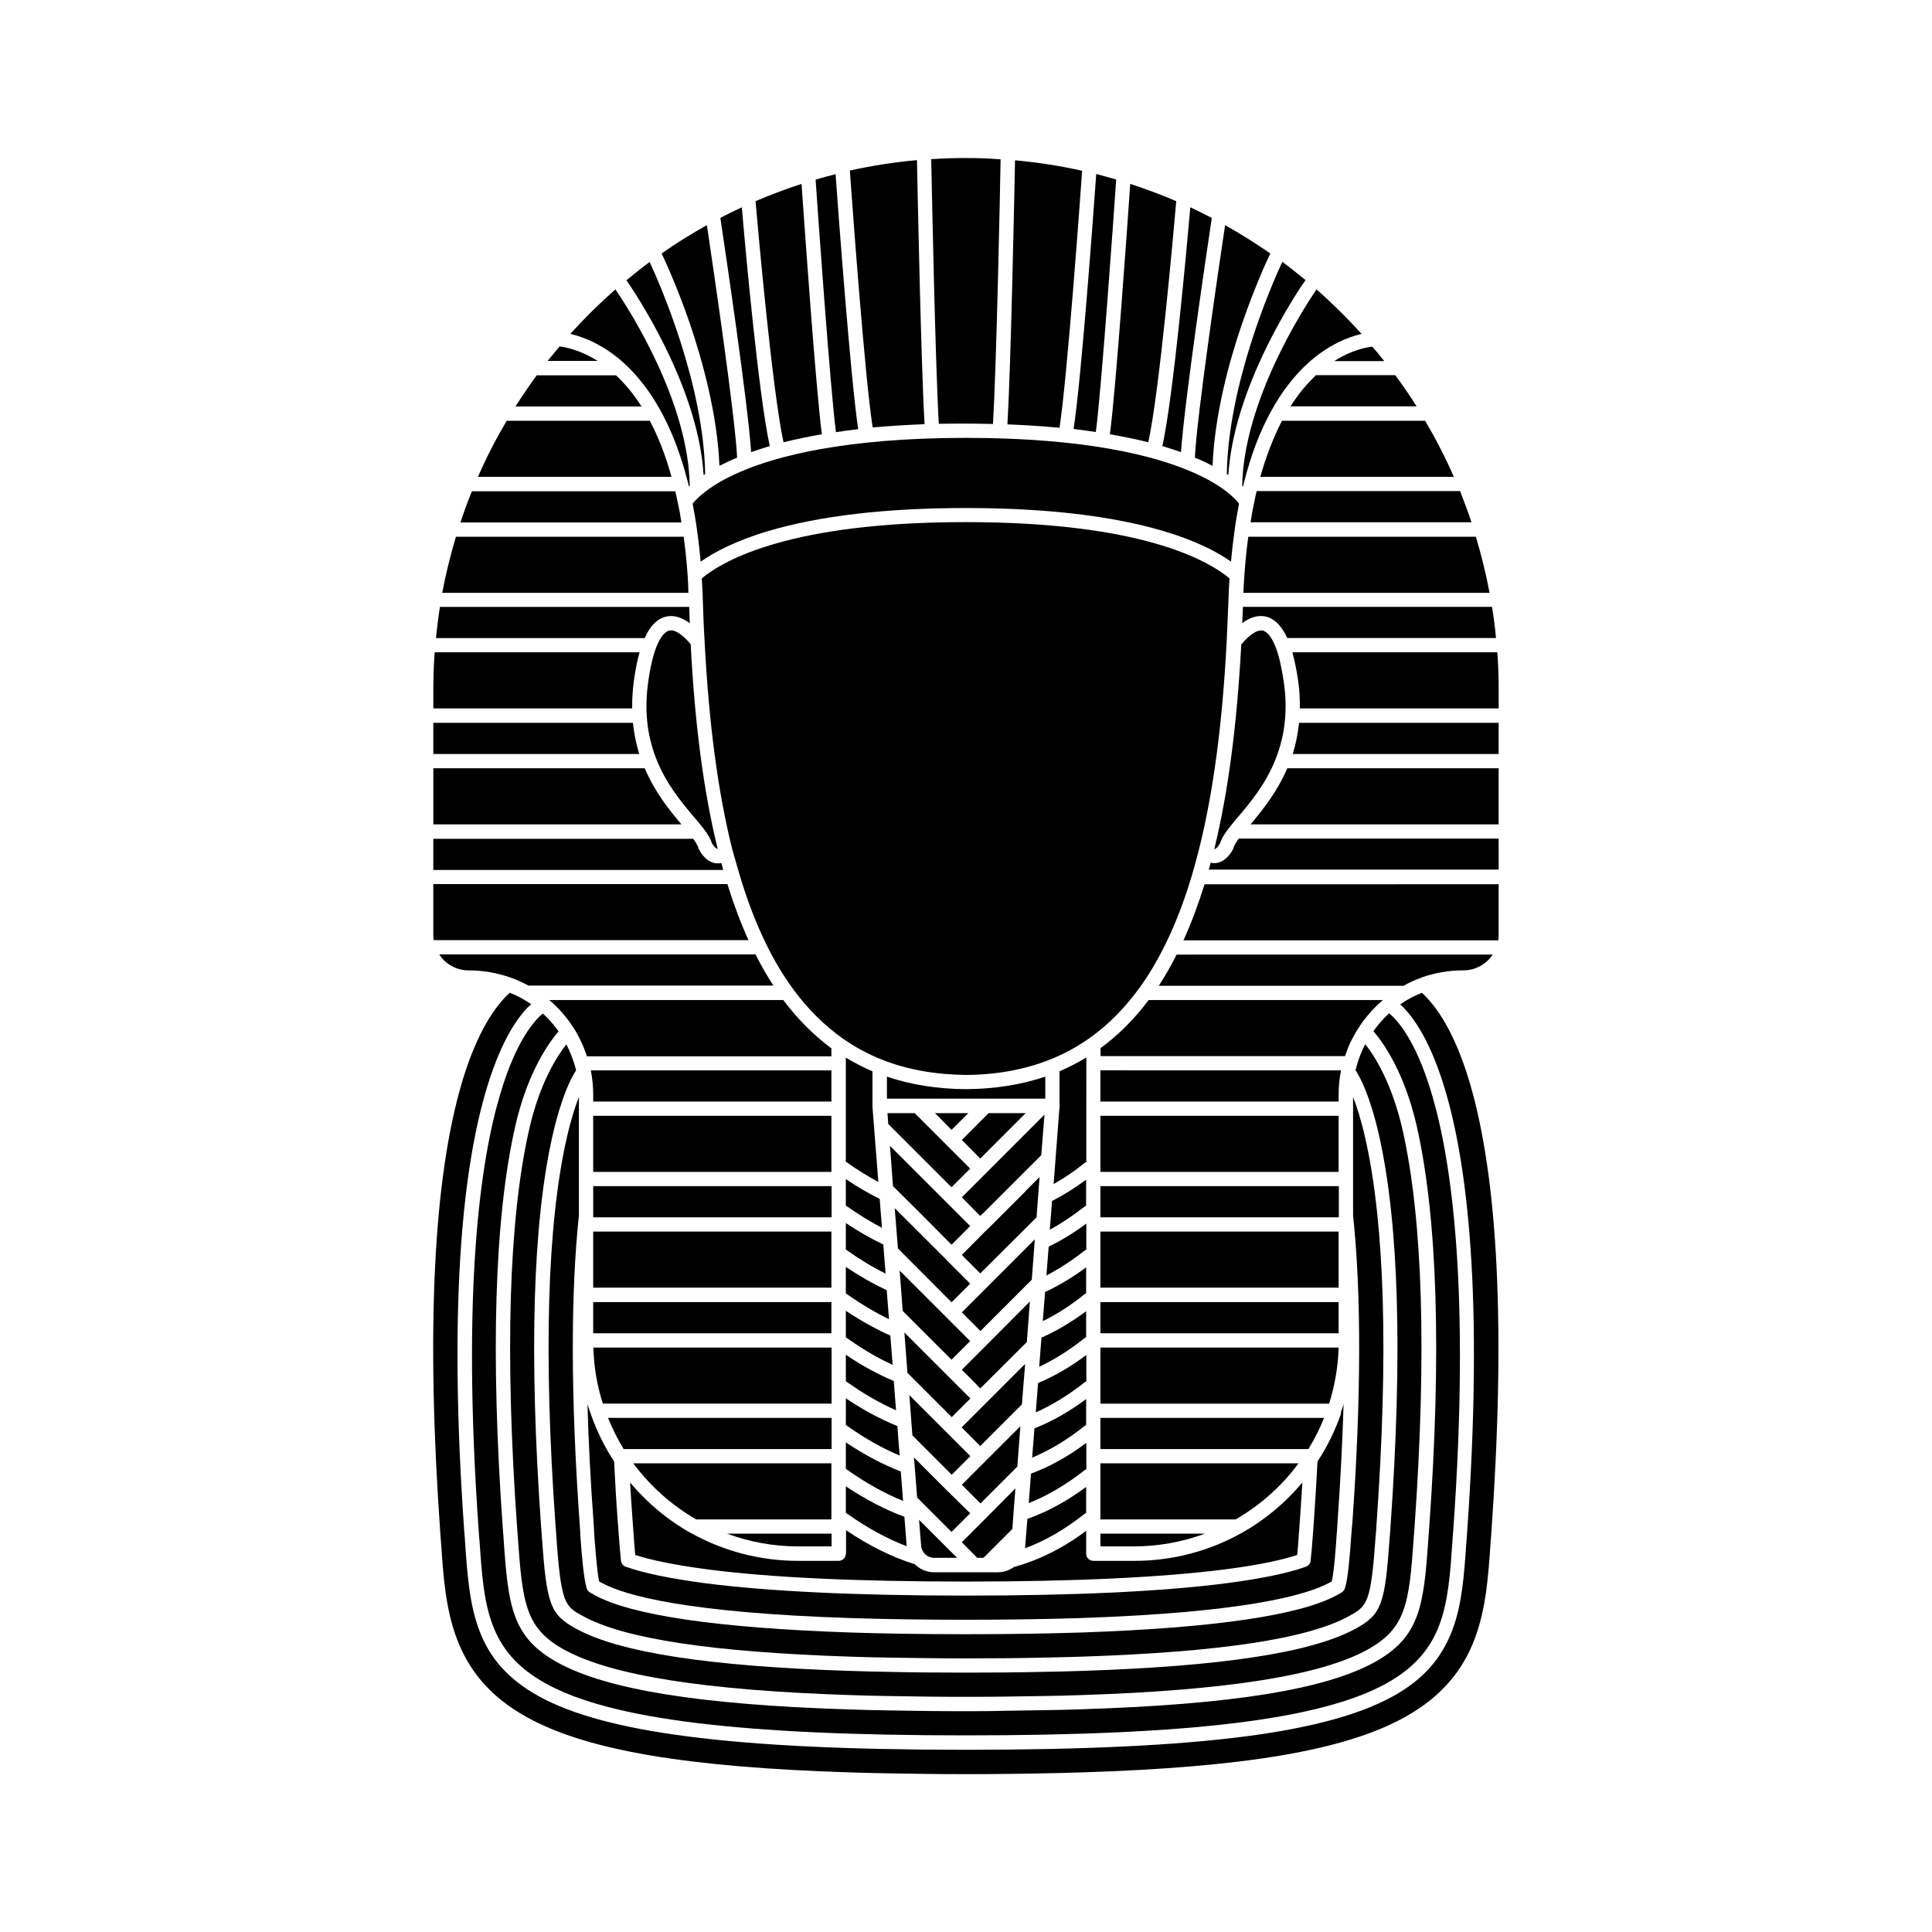 <?xml version="1.0" encoding="UTF-8"?>
<!-- Uploaded to: ICON Repo, www.iconrepo.com, Generator: ICON Repo Mixer Tools -->
<svg fill="#000000" width="800px" height="800px" version="1.1" viewBox="144 144 512 512" xmlns="http://www.w3.org/2000/svg">
 <g>
  <path d="m541.16 335.56h-52.898c-0.301 2.82-0.855 5.594-1.664 8.262h54.562z"/>
  <path d="m476.32 277.42c-0.352 1.613-0.656 3.273-0.906 4.988h58.543c-0.906-2.769-1.965-5.543-3.023-8.262h-53.906c-0.254 1.055-0.504 2.164-0.707 3.273z"/>
  <path d="m465.85 369.02c0.453-0.051 1.109-0.855 1.461-1.512 0.656-2.066 2.469-4.281 4.785-7.004 3.324-3.93 7.406-8.766 10.027-15.516 2.469-6.348 3.176-13.047 2.066-20.453-0.555-3.629-1.211-6.648-2.066-8.867-1.059-2.82-2.367-4.434-3.68-4.586-1.863-0.203-4.281 2.215-5.492 3.727-1.16 21.461-3.477 39.195-7.152 54.211h0.051z"/>
  <path d="m473.76 296.62c-0.102 1.461-0.203 2.973-0.25 4.484h65.242c-0.957-5.039-2.168-9.977-3.629-14.863h-60.309c-0.453 3.273-0.805 6.75-1.055 10.379z"/>
  <path d="m389.02 256.41c-0.906-15.316-1.812-59.902-2.016-69.98-5.996 0.555-11.941 1.461-17.785 2.769 0.656 9.219 3.981 55.016 6.047 68.066 4.231-0.352 8.816-0.656 13.754-0.855z"/>
  <path d="m430.78 189.25c-5.844-1.309-11.789-2.215-17.785-2.769-0.203 10.078-1.109 54.613-2.016 69.98 4.938 0.203 9.523 0.504 13.805 0.906 2.016-13.102 5.34-58.895 5.996-68.117z"/>
  <path d="m487.96 323.97c0.402 2.621 0.555 5.238 0.504 7.758h52.699v-4.734c0-3.375-0.102-6.75-0.352-10.125h-54.312c0.555 2.066 1.059 4.434 1.461 7.102z"/>
  <path d="m321.55 311.07c-1.309 0.152-2.621 1.812-3.68 4.586-0.855 2.266-1.562 5.238-2.066 8.867-1.059 7.457-0.402 14.105 2.066 20.453 2.621 6.75 6.75 11.637 10.027 15.516 2.316 2.719 4.133 4.887 4.785 7.004 0.352 0.605 1.008 1.41 1.461 1.461h0.051c-3.68-15.012-6.047-32.746-7.152-54.211-1.16-1.457-3.629-3.926-5.492-3.676z"/>
  <path d="m473.2 309.16c1.562-1.211 3.527-2.117 5.644-1.863 2.57 0.301 4.684 2.266 6.297 5.793h55.316c-0.25-2.769-0.605-5.492-1.059-8.262h-66c-0.051 1.512-0.148 2.922-0.199 4.332z"/>
  <path d="m335.16 372.69c-0.352 0.102-0.656 0.102-0.957 0.102-0.25 0-0.504 0-0.707-0.051-2.672-0.453-4.133-3.375-4.281-3.68-0.051-0.102-0.102-0.203-0.102-0.301-0.203-0.656-0.707-1.512-1.41-2.469h-68.871v8.262h76.832c-0.152-0.652-0.355-1.258-0.504-1.863z"/>
  <path d="m321.15 307.3c2.117-0.25 4.082 0.707 5.644 1.863-0.051-1.41-0.102-2.871-0.152-4.332h-66.051c-0.453 2.719-0.754 5.492-1.059 8.262h55.32c1.562-3.523 3.676-5.488 6.297-5.793z"/>
  <path d="m541.16 366.24h-68.867c-0.707 0.957-1.258 1.812-1.41 2.469-0.051 0.102-0.051 0.203-0.102 0.301-0.152 0.352-1.664 3.223-4.281 3.68-0.203 0.051-0.453 0.051-0.707 0.051-0.301 0-0.605-0.051-0.957-0.102-0.152 0.605-0.301 1.211-0.504 1.812h76.832z"/>
  <path d="m541.16 347.6h-56.023c-2.719 6.398-6.699 11.234-9.723 14.863h65.746z"/>
  <path d="m368.16 555.73c0 1.059-0.855 1.914-1.914 1.914h-10.781c-9.926 0-19.75-2.57-28.312-7.356h-0.051c-6.144-3.426-11.586-8.012-16.121-13.402 0.203 3.273 0.402 6.602 0.656 9.977 0.051 0.957 0.152 1.863 0.203 2.769 0.152 2.519 0.352 4.684 0.504 6.449 3.375 1.109 9.27 2.519 19.195 3.828 16.625 2.168 39.648 3.223 68.52 3.223 28.867 0 51.891-1.109 68.52-3.223 9.926-1.258 15.82-2.719 19.195-3.828 0.152-1.762 0.352-3.93 0.504-6.449 0.051-0.906 0.152-1.812 0.203-2.769 0.25-3.375 0.453-6.699 0.656-9.977-4.535 5.391-10.027 9.977-16.121 13.402h-0.051c-8.613 4.836-18.391 7.356-28.312 7.356h-10.895c-1.059 0-1.914-0.855-1.914-1.914v-6.047c-6.195 4.637-12.645 7.809-19.094 9.574-1.211 0.855-2.672 1.41-4.281 1.41h-16.93c-1.965 0-3.777-0.805-5.09-2.117-5.996-1.863-12.09-4.887-18.238-9.02v6.199z"/>
  <path d="m314.86 347.6h-56.023v14.863h65.746c-3.074-3.629-7.004-8.465-9.723-14.863z"/>
  <path d="m435.62 489.07h63.129v8.262h-63.129z"/>
  <path d="m499.4 518.59c-1.562 4.484-3.629 8.766-6.246 12.695-0.25 5.09-0.605 10.379-0.957 15.77-0.051 0.906-0.152 1.863-0.203 2.769-0.203 3.176-0.453 5.793-0.656 7.758-0.051 0.707-0.555 1.359-1.258 1.613-4.785 1.715-11.891 3.176-21.109 4.383-16.777 2.168-40.004 3.273-69.023 3.273-29.02 0-52.246-1.109-69.023-3.273-9.219-1.211-16.324-2.672-21.109-4.383-0.707-0.25-1.16-0.855-1.258-1.613-0.203-1.965-0.402-4.586-0.656-7.758-0.051-0.906-0.102-1.812-0.203-2.769-0.402-5.391-0.707-10.68-0.957-15.77-2.621-3.981-4.684-8.262-6.246-12.746 0-0.051 0-0.051-0.051-0.102-0.25-0.754-0.504-1.562-0.754-2.316 0.25 9.773 0.805 20.254 1.613 31.387 0.051 0.855 0.102 1.664 0.152 2.469v0.352c0.203 2.57 0.707 9.875 1.309 12.746 0.152 0.102 0.301 0.152 0.504 0.301 6.398 3.527 22.973 8.012 66 9.422 9.27 0.301 19.598 0.453 30.582 0.453s21.262-0.152 30.582-0.453c42.977-1.461 59.602-5.945 66-9.422 0.203-0.102 0.352-0.203 0.504-0.301 0.656-2.82 1.16-10.176 1.309-12.695l0.051-0.453c0.051-0.805 0.102-1.613 0.152-2.418 0.805-11.133 1.309-21.562 1.613-31.387-0.25 0.754-0.504 1.562-0.754 2.316 0.094 0.055 0.094 0.102 0.094 0.152z"/>
  <path d="m342.36 393.15c-2.066-4.535-3.93-9.523-5.594-14.863h-77.938v13.453c0 0.453 0.051 0.957 0.102 1.41z"/>
  <path d="m301.2 489.07h63.129v8.262h-63.129z"/>
  <path d="m416.93 488.92-1.207 1.207-10.582 10.633-6.246 6.246 3.981 3.981v0.051l0.906 0.906 12.344-12.293z"/>
  <path d="m420.8 439.39-15.617 15.621-6.297 6.297 4.887 4.938 1.711-1.664 14.461-14.457z"/>
  <path d="m281.05 548.98c0.051 0.656 0.102 1.309 0.152 1.965l0.051 0.707c1.211 17.582 2.168 23.98 12.344 29.574 12.395 6.801 37.18 10.73 75.824 11.992 3.125 0.102 6.5 0.203 10.176 0.25 3.223 0.051 6.648 0.102 10.176 0.152 3.223 0.051 6.648 0.051 10.176 0.051 3.527 0 7.004 0 10.176-0.051 3.527-0.051 6.953-0.102 10.176-0.152 3.727-0.051 7.055-0.152 10.176-0.25 38.641-1.258 63.43-5.188 75.824-11.992 10.227-5.644 11.133-11.992 12.344-29.574l0.051-0.754c0.051-0.656 0.102-1.258 0.152-1.914 3.273-46.148 2.215-81.668-3.125-105.45-2.871-12.645-7.508-19.801-9.926-22.824-0.906 1.762-1.664 3.629-2.215 5.594-0.102 0.453-0.25 0.855-0.352 1.309 1.211 1.812 3.828 6.699 6.246 17.332 5.238 23.227 6.246 58.039 3.023 103.58l-0.051 0.906c-0.051 0.605-0.102 1.211-0.152 1.812-1.258 18.086-2.168 20.605-9.07 24.383-11.488 6.297-35.215 9.977-72.598 11.184-3.223 0.102-6.648 0.203-10.227 0.25-6.449 0.152-13.352 0.203-20.453 0.203-7.106 0-14.008-0.051-20.453-0.203-3.578-0.051-7.004-0.152-10.227-0.25-37.383-1.211-61.164-4.887-72.598-11.184-6.852-3.777-7.809-6.297-9.07-24.383-0.051-0.707-0.102-1.41-0.152-2.117l-0.051-0.555c-3.223-45.543-2.215-80.406 3.023-103.58 2.418-10.629 5.039-15.516 6.246-17.332-0.102-0.453-0.203-0.906-0.352-1.309-0.555-1.914-1.309-3.828-2.215-5.594-2.418 3.074-7.106 10.176-9.926 22.824-5.344 23.781-6.402 59.246-3.125 105.4z"/>
  <path d="m379.19 438.99 0.203 2.871 16.773 16.777 4.938-4.938-14.711-14.711z"/>
  <path d="m340 375.82v0 0c2.016 6.801 4.383 12.949 7.055 18.391 2.117 4.332 4.484 8.262 7.004 11.738 3.879 5.34 8.363 9.773 13.25 13.25 3.223 2.266 6.75 4.18 10.48 5.644 6.602 2.621 14.055 3.93 22.168 4.031 8.113-0.051 15.566-1.41 22.168-4.031 3.727-1.461 7.254-3.375 10.48-5.644 4.887-3.426 9.371-7.91 13.25-13.25 2.57-3.477 4.887-7.457 7.004-11.738 2.672-5.441 5.039-11.586 7.055-18.391 0.605-2.117 1.211-4.281 1.762-6.449 3.828-15.164 6.246-33.25 7.406-55.316 0.152-3.324 0.301-6.801 0.453-10.48 0.051-2.117 0.152-4.231 0.301-6.297-5.945-4.938-23.68-14.914-69.93-14.914s-63.984 9.977-69.93 14.914c0.152 2.066 0.25 4.18 0.301 6.297 0.102 3.629 0.25 7.152 0.453 10.48 1.16 22.066 3.578 40.152 7.406 55.316 0.652 2.215 1.258 4.383 1.863 6.449z"/>
  <path d="m502.17 550.18-0.051 0.453c-0.402 5.793-0.906 11.992-1.715 14.309-0.152 0.402-0.402 0.754-0.754 1.008-0.301 0.203-0.707 0.453-1.309 0.754-9.824 5.391-32.598 8.715-67.711 9.926-9.32 0.301-19.648 0.453-30.684 0.453-11.035 0-21.363-0.152-30.684-0.453-35.117-1.211-57.887-4.535-67.711-9.926-0.605-0.352-1.008-0.605-1.309-0.754-0.352-0.25-0.656-0.605-0.754-1.008-0.754-2.316-1.309-8.516-1.715-14.309v-0.352c-0.051-0.805-0.102-1.664-0.152-2.469-2.367-33.301-2.418-60.809-0.203-81.77v-31.336c-1.008 2.57-2.168 6.144-3.273 11.082-5.141 22.824-6.144 57.332-2.922 102.48l0.051 0.555c0.051 0.707 0.102 1.41 0.152 2.168 1.258 18.137 2.266 18.691 7.106 21.312 10.934 5.996 34.109 9.523 70.887 10.73 3.223 0.102 6.648 0.203 10.176 0.25 6.449 0.102 13.301 0.203 20.402 0.203 7.106 0 13.957-0.051 20.402-0.203 3.527-0.051 6.953-0.152 10.176-0.25 36.777-1.211 59.953-4.734 70.887-10.73 4.836-2.672 5.844-3.223 7.106-21.312 0.051-0.605 0.102-1.211 0.152-1.812l0.051-0.906c3.223-45.191 2.215-79.652-2.922-102.48-1.109-4.938-2.266-8.516-3.273-11.082v31.336c2.215 20.957 2.168 48.465-0.203 81.77-0.102 0.801-0.152 1.559-0.203 2.363z"/>
  <path d="m400 432.64c-7.559-0.051-14.609-1.16-20.957-3.324v5.844h41.969v-5.844c-6.402 2.168-13.457 3.273-21.012 3.324z"/>
  <path d="m330.47 269.91c0.152-0.102 0.25-0.203 0.402-0.25-0.352-23.879-11.992-50.383-14.711-56.227-2.117 1.562-4.133 3.176-6.144 4.836 1.41 2.066 5.691 8.465 10.027 17.18 6.246 12.598 9.77 24.184 10.426 34.461z"/>
  <path d="m334.66 267.45c1.41-0.707 2.922-1.461 4.684-2.168-0.504-10.883-6.398-50.836-8.012-61.617-4.133 2.316-8.16 4.785-11.992 7.508 0.957 2.016 4.231 9.117 7.559 18.793 3.277 9.727 7.207 23.832 7.762 37.484z"/>
  <path d="m431.84 526.41c-4.785 3.578-9.672 6.297-14.609 8.113l-0.605 7.809c4.988-1.965 9.926-4.887 14.812-8.715 0.152-0.102 0.301-0.203 0.453-0.25v-6.957z"/>
  <path d="m307.25 243.46h-21.008c-1.965 2.672-3.828 5.441-5.644 8.262h33.402c-2.012-3.223-4.281-5.945-6.75-8.262z"/>
  <path d="m292.29 235.81c-1.059 1.258-2.117 2.57-3.176 3.828h13.25c-4.582-2.871-8.414-3.629-10.074-3.828z"/>
  <path d="m361.81 259.08c-1.562-11.586-4.637-55.418-5.391-66.352-4.133 1.359-8.211 2.871-12.191 4.586 0.707 8.113 4.434 50.078 7.406 63.883 3.125-0.758 6.449-1.461 10.176-2.117z"/>
  <path d="m348 262.21c-2.973-13.504-6.5-52.547-7.406-63.277-1.914 0.906-3.828 1.812-5.691 2.82 1.211 8.113 7.254 48.617 8.16 62.07 1.512-0.555 3.176-1.059 4.938-1.613z"/>
  <path d="m316.21 255.51h-37.938c-2.82 4.785-5.391 9.773-7.609 14.863h51.289c-1.512-5.543-3.477-10.531-5.742-14.863z"/>
  <path d="m371.43 257.72c-2.016-13.453-5.238-57.031-5.996-67.562-1.762 0.453-3.527 0.906-5.289 1.461 0.605 9.02 3.879 55.316 5.391 66.906 1.914-0.301 3.879-0.555 5.894-0.805z"/>
  <path d="m270.87 549.68c0.051 0.906 0.102 1.762 0.203 2.672 1.16 16.977 2.016 29.223 17.633 37.836 17.23 9.473 51.539 13.703 111.29 13.703 59.75 0 94.062-4.231 111.29-13.703 15.617-8.613 16.473-20.859 17.633-37.836 0.051-0.855 0.102-1.762 0.203-2.672 4.586-64.488-0.555-98.594-5.691-115.78-4.281-14.461-9.27-19.699-11.285-21.363-1.562 1.41-2.973 3.023-4.18 4.734 2.519 2.922 8.262 10.832 11.539 25.391 5.441 24.184 6.551 60.055 3.223 106.55-0.051 0.656-0.102 1.309-0.152 1.914l-0.051 0.754c-1.211 17.836-2.266 25.996-14.309 32.648-13.098 7.203-37.734 11.184-77.535 12.445-3.176 0.102-6.5 0.203-10.227 0.25-3.223 0.051-6.699 0.102-10.227 0.152-3.234 0.109-6.66 0.109-10.234 0.109-3.578 0-7.004 0-10.227-0.051-3.527-0.051-7.004-0.102-10.227-0.152-3.727-0.051-7.055-0.152-10.227-0.25-39.801-1.258-64.438-5.238-77.535-12.445-12.043-6.648-13.098-14.812-14.309-32.648l-0.051-0.707c-0.051-0.656-0.102-1.309-0.152-1.965-3.324-46.551-2.215-82.371 3.223-106.55 3.273-14.609 9.07-22.52 11.539-25.391-1.211-1.715-2.621-3.324-4.18-4.734-2.016 1.664-7.004 6.902-11.285 21.363-5.144 17.18-10.281 51.234-5.699 115.72z"/>
  <path d="m520.61 403.12c0.051 0 0.051 0 0.051-0.051 3.527-1.258 7.254-1.914 11.082-1.914 0.504 0 1.008-0.051 1.461-0.102 1.965-0.301 3.777-1.211 5.188-2.621 0.453-0.453 0.855-0.957 1.211-1.461l-83.781 0.004c-1.461 2.922-3.074 5.691-4.734 8.262h64.891c1.461-0.855 3.023-1.562 4.633-2.117z"/>
  <path d="m323.67 277.42c-0.25-1.109-0.453-2.168-0.707-3.223h-53.906c-1.109 2.719-2.117 5.441-3.023 8.262h58.543c-0.25-1.766-0.555-3.426-0.906-5.039z"/>
  <path d="m326.24 296.62c-0.25-3.578-0.605-7.106-1.059-10.379h-60.355c-1.461 4.887-2.672 9.824-3.629 14.863h65.242c-0.051-1.562-0.102-3.023-0.199-4.484z"/>
  <path d="m312.04 323.97c0.402-2.672 0.855-5.039 1.461-7.106l-54.312 0.004c-0.25 3.375-0.352 6.75-0.352 10.125v4.734h52.699c-0.051-2.516 0.148-5.086 0.504-7.758z"/>
  <path d="m541.16 391.79v-13.453l-77.938 0.004c-1.664 5.34-3.527 10.328-5.594 14.863l83.434-0.004c0.051-0.504 0.098-0.957 0.098-1.41z"/>
  <path d="m477.99 270.37h51.289c-2.215-5.09-4.785-10.078-7.609-14.863h-37.938c-2.215 4.336-4.18 9.324-5.742 14.863z"/>
  <path d="m486 251.68h33.402c-1.762-2.82-3.68-5.594-5.644-8.262h-21.008c-2.469 2.367-4.734 5.09-6.75 8.262z"/>
  <path d="m459.85 269.06c-9.523-4.133-27.609-9.02-59.852-9.02s-50.332 4.887-59.852 9.02c-8.211 3.527-11.539 7.106-12.594 8.414 0.402 2.117 0.805 4.332 1.109 6.602 0.402 2.769 0.754 5.742 1.008 8.766 3.629-2.519 9.27-5.543 17.938-8.113 13.602-4.031 31.188-6.098 52.348-6.098 21.16 0 38.742 2.066 52.348 6.098 8.664 2.57 14.309 5.543 17.938 8.113 0.25-3.023 0.605-5.945 1.008-8.766 0.301-2.215 0.707-4.434 1.109-6.602-0.973-1.309-4.297-4.887-12.508-8.414z"/>
  <path d="m311.73 335.56h-52.898v8.262h54.562c-0.809-2.672-1.359-5.441-1.664-8.262z"/>
  <path d="m400 256.26c2.469 0 4.836 0.051 7.152 0.102 0.906-15.215 1.863-60.508 2.016-70.129-3.023-0.254-6.098-0.355-9.168-0.355-3.074 0-6.144 0.102-9.219 0.301 0.203 9.621 1.109 54.914 2.016 70.129 2.363-0.047 4.734-0.047 7.203-0.047z"/>
  <path d="m510.84 239.69c-1.008-1.309-2.066-2.57-3.176-3.828-1.664 0.203-5.492 0.906-10.078 3.828z"/>
  <path d="m469.52 269.91c0.656-10.277 4.18-21.867 10.43-34.512 4.332-8.715 8.566-15.113 10.027-17.18-2.016-1.664-4.082-3.273-6.144-4.836-2.719 5.793-14.359 32.344-14.711 56.227 0.098 0.102 0.25 0.199 0.398 0.301z"/>
  <path d="m434.41 258.48c1.512-11.586 4.785-57.887 5.391-66.906-1.762-0.504-3.527-1.008-5.289-1.461-0.754 10.578-3.93 54.16-5.996 67.562 2.062 0.301 4.027 0.555 5.894 0.805z"/>
  <path d="m448.31 261.2c3.023-13.855 6.699-55.82 7.406-63.883-3.981-1.715-8.062-3.223-12.191-4.586-0.754 10.934-3.828 54.766-5.391 66.352 3.777 0.656 7.106 1.359 10.176 2.117z"/>
  <path d="m456.98 263.82c0.906-13.453 6.953-53.957 8.16-62.07-1.863-0.957-3.777-1.914-5.691-2.82-0.957 10.73-4.434 49.727-7.406 63.277 1.711 0.555 3.375 1.059 4.938 1.613z"/>
  <path d="m465.34 267.45c0.555-13.703 4.434-27.762 7.758-37.484 3.324-9.672 6.551-16.777 7.559-18.793-3.879-2.672-7.859-5.188-11.992-7.508-1.613 10.781-7.508 50.684-8.012 61.617 1.766 0.707 3.324 1.465 4.688 2.168z"/>
  <path d="m405.19 485.5c-0.051 0-0.051 0 0 0l-6.297 6.297 4.938 4.938 13.602-13.602 0.805-10.68-4.836 4.836c-0.051 0.051-0.102 0.152-0.203 0.203z"/>
  <path d="m422.21 469.88c3.074-1.664 6.144-3.727 9.168-6.098 0.152-0.102 0.301-0.203 0.453-0.25v-6.902c-2.973 2.215-5.996 4.082-9.02 5.644z"/>
  <path d="m364.38 519.75h-59.246c1.16 2.871 2.519 5.594 4.133 8.262h55.117z"/>
  <path d="m386.95 464.59 9.219 9.27 4.938-4.938-21.258-21.258 0.805 10.68z"/>
  <path d="m435.62 439.7h63.129v14.863h-63.129z"/>
  <path d="m396.17 443.43 4.434-4.434h-8.816z"/>
  <path d="m398.89 446.1 4.887 4.938 12.039-12.043h-9.824z"/>
  <path d="m364.38 458.34h-63.176v8.262h63.176z"/>
  <path d="m396.17 489.12 4.938-4.938-5.59-5.59-0.656-0.707-13.754-13.703 0.855 10.68z"/>
  <path d="m435.62 528.02h55.117c1.613-2.621 3.023-5.391 4.133-8.262h-59.25z"/>
  <path d="m435.62 466.6h63.18v-8.262h-63.18z"/>
  <path d="m435.62 515.98h60.609c1.512-4.785 2.367-9.773 2.519-14.863h-63.129z"/>
  <path d="m421.31 482.02c3.375-1.762 6.801-3.981 10.125-6.602 0.152-0.102 0.301-0.203 0.453-0.25v-6.902c-3.273 2.418-6.602 4.484-9.977 6.098z"/>
  <path d="m419.5 455.92-3.727 3.727v0.051l-9.371 9.371-1.211 1.16-0.051 0.051-6.246 6.297 4.887 4.887 14.914-14.863z"/>
  <path d="m368.16 475.17c0.102 0.051 0.25 0.102 0.352 0.203 3.375 2.418 6.801 4.484 10.176 6.144l-0.605-7.707c-3.273-1.562-6.602-3.477-9.926-5.691z"/>
  <path d="m261.6 398.44c1.41 1.41 3.223 2.316 5.188 2.621 0.504 0.102 1.008 0.102 1.461 0.102 3.777 0 7.508 0.656 11.082 1.914 1.613 0.555 3.176 1.309 4.734 2.117h64.891c-1.664-2.57-3.273-5.34-4.734-8.262l-83.828-0.004c0.352 0.555 0.754 1.059 1.207 1.512z"/>
  <path d="m318.98 252.68s0.051 0 0 0c3.023 5.441 5.492 11.891 7.305 19.094 0.102 0.402 0.203 0.754 0.301 1.16l0.203-0.203c-0.352-22.469-16.223-46.953-19.699-52.043-4.18 3.68-8.16 7.609-11.941 11.789 3.375 0.805 8.664 2.769 14.105 7.656 3.684 3.328 6.957 7.559 9.727 12.547z"/>
  <path d="m473.4 272.94c0.102-0.402 0.203-0.754 0.301-1.16 1.812-7.254 4.281-13.652 7.305-19.094 2.769-4.988 6.047-9.219 9.723-12.543 5.441-4.887 10.68-6.852 14.105-7.656-3.777-4.18-7.758-8.113-11.941-11.789-3.477 5.09-19.297 29.574-19.699 52.043 0.059 0.098 0.156 0.148 0.207 0.199z"/>
  <path d="m351.58 409.02h-62.02c2.519 2.117 4.734 4.684 6.5 7.457 0.402 0.605 0.754 1.258 1.109 1.914 0.957 1.762 1.762 3.629 2.367 5.543h64.789v-2.117c-4.684-3.477-8.969-7.758-12.746-12.797z"/>
  <path d="m260.75 551.24c0.051 0.605 0.102 1.258 0.152 1.863 1.16 17.078 2.367 34.812 22.871 46.047 15.82 8.715 42.27 13.199 85.648 14.559 3.426 0.102 6.852 0.203 10.176 0.25 3.426 0.051 6.852 0.102 10.176 0.152s6.75 0.051 10.176 0.051c3.426 0 6.902 0 10.176-0.051 3.324-0.051 6.75-0.051 10.176-0.152 3.375-0.051 6.801-0.152 10.176-0.25 43.43-1.359 69.828-5.844 85.648-14.559 20.504-11.285 21.715-28.969 22.871-46.047 0.051-0.656 0.102-1.309 0.152-1.965l0.051-0.656c3.828-53.906 1.863-94.211-5.793-119.86-4.031-13.453-8.918-20.152-12.594-23.527-1.812 0.707-3.527 1.613-5.141 2.672 0 0-0.051 0-0.051 0.051-0.203 0.102-0.352 0.25-0.555 0.352 2.769 2.519 7.457 8.312 11.539 21.461 3.477 11.133 5.844 25.441 7.055 42.473 1.512 21.16 1.211 46.703-0.855 75.926-0.051 0.906-0.102 1.762-0.203 2.672-0.605 8.766-1.109 16.324-3.68 23.176-2.871 7.707-7.91 13.352-15.922 17.734-8.816 4.836-21.613 8.312-39.145 10.578-18.332 2.363-42.566 3.523-73.852 3.523-31.289 0-55.52-1.16-74.012-3.578-17.531-2.266-30.328-5.742-39.145-10.578-8.012-4.434-13.098-10.027-15.922-17.734-2.519-6.852-3.074-14.41-3.68-23.176-0.051-0.855-0.102-1.762-0.203-2.672-2.066-29.172-2.367-54.715-0.855-75.926 1.211-17.027 3.578-31.285 7.055-42.473 4.082-13.148 8.715-18.992 11.539-21.461-0.203-0.102-0.352-0.25-0.555-0.352-1.613-1.059-3.324-1.965-5.141-2.672-3.68 3.375-8.566 10.078-12.594 23.527-7.656 25.645-9.621 65.949-5.793 119.86z"/>
  <path d="m448.41 409.02c-3.777 5.039-8.062 9.32-12.746 12.746v2.117h64.789c0.605-1.914 1.41-3.777 2.418-5.543 0.352-0.656 0.707-1.258 1.109-1.863 1.762-2.769 3.981-5.289 6.5-7.457z"/>
  <path d="m435.62 435.92h63.129v-1.762c0-2.117 0.203-4.281 0.605-6.348v-0.152l-63.734-0.004z"/>
  <path d="m431.84 424.28c-2.266 1.359-4.637 2.57-7.055 3.629v9.219 0.102 0.051 0.051l-1.562 20.453c2.769-1.562 5.543-3.426 8.211-5.594 0.152-0.102 0.301-0.203 0.453-0.25l0.004-27.66z"/>
  <path d="m368.16 463.53c0.102 0.051 0.25 0.102 0.352 0.203 3.074 2.168 6.195 4.082 9.219 5.644l-0.605-7.656c-2.973-1.461-5.945-3.223-8.969-5.238z"/>
  <path d="m301.2 439.7h63.129v14.863h-63.129z"/>
  <path d="m364.38 427.66h-63.781v0.152c0.402 2.066 0.605 4.18 0.605 6.348v1.762h63.129l-0.004-8.262z"/>
  <path d="m375.21 437.03v-9.117c-2.469-1.059-4.785-2.266-7.055-3.629v27.609c0.102 0.051 0.25 0.102 0.352 0.203 2.769 1.965 5.543 3.68 8.262 5.141l-1.562-20v-0.102-0.051l0.004-0.055v0z"/>
  <path d="m368.16 510.08c0.102 0.051 0.25 0.102 0.352 0.203 4.332 3.074 8.715 5.594 12.949 7.457l-0.605-7.758c-4.18-1.762-8.465-4.082-12.695-6.953z"/>
  <path d="m368.16 498.44c0.102 0.051 0.25 0.102 0.352 0.203 4.031 2.871 8.062 5.238 12.043 7.055l-0.605-7.758c-3.879-1.715-7.809-3.93-11.789-6.551z"/>
  <path d="m368.16 533.3c0.102 0.051 0.25 0.102 0.352 0.203 4.988 3.527 9.977 6.297 14.812 8.262l-0.102-1.359-0.504-6.449c-4.785-1.863-9.672-4.434-14.559-7.707z"/>
  <path d="m431.84 514.77c-4.484 3.324-9.07 5.945-13.703 7.758l-0.605 7.758c4.684-1.965 9.32-4.734 13.855-8.363 0.152-0.102 0.301-0.203 0.453-0.25z"/>
  <path d="m394.81 538.85c-0.051-0.051-0.102-0.102-0.152-0.152l-8.465-8.465 0.203 2.266 0.656 8.363 9.117 9.117 4.938-4.938z"/>
  <path d="m431.84 491.49c-3.879 2.871-7.859 5.238-11.84 7.004l-0.605 7.707c4.031-1.863 8.062-4.434 11.992-7.559 0.152-0.102 0.301-0.203 0.453-0.25z"/>
  <path d="m396.22 519.55 4.938-4.938-6.297-6.297c-0.051-0.051-0.102-0.102-0.152-0.152l-11.035-11.035 0.805 10.68z"/>
  <path d="m415.67 505.45-16.828 16.828 4.938 4.938 11.035-11.035z"/>
  <path d="m404.63 556.84 7.66-7.66 0.301-4.231v-0.051l0.504-6.449-7.91 7.961-6.297 6.297 4.082 4.133z"/>
  <path d="m431.84 503.13c-4.18 3.125-8.465 5.594-12.746 7.406l-0.605 7.758c4.332-1.914 8.664-4.586 12.949-7.961 0.152-0.102 0.301-0.203 0.453-0.25v-6.953z"/>
  <path d="m364.38 501.11h-63.129c0.152 5.09 0.957 10.078 2.519 14.863h60.609z"/>
  <path d="m368.16 521.67c0.102 0.051 0.25 0.102 0.352 0.203 4.684 3.324 9.32 5.945 13.906 7.859l-0.352-4.332v-0.051l-0.25-3.426c-4.484-1.812-9.07-4.281-13.652-7.356z"/>
  <path d="m414.41 521.97-9.117 9.117c-0.051 0.051-0.102 0.102-0.152 0.152l-6.246 6.246 4.938 4.938 9.773-9.773z"/>
  <path d="m396.22 534.82 4.938-4.938-6.297-6.297c-0.051-0.051-0.102-0.102-0.152-0.152l-9.723-9.723 0.805 10.68z"/>
  <path d="m420.35 494.11c3.727-1.812 7.406-4.18 11.035-7.106 0.152-0.102 0.301-0.203 0.453-0.25v-6.902c-3.578 2.672-7.254 4.836-10.883 6.551z"/>
  <path d="m435.62 470.38h63.129v14.863h-63.129z"/>
  <path d="m364.38 531.8h-52.547c4.484 6.047 10.176 11.133 16.676 14.863h35.82v-14.863z"/>
  <path d="m368.16 486.8c0.102 0.051 0.25 0.102 0.352 0.203 3.727 2.621 7.457 4.836 11.082 6.602l-0.605-7.707c-3.578-1.664-7.203-3.727-10.832-6.144z"/>
  <path d="m396.17 504.34 4.938-4.938-9.672-9.672c-0.051-0.051-0.051-0.051-0.102-0.102l-8.918-8.918 0.805 10.68z"/>
  <path d="m435.62 546.66h35.82c6.5-3.727 12.242-8.816 16.676-14.863l-52.496 0.004z"/>
  <path d="m431.84 544.95v-6.902c-5.09 3.777-10.277 6.602-15.566 8.465l-0.301 3.68-0.301 3.727c0 0.152 0 0.25-0.051 0.402 5.289-1.965 10.578-4.988 15.719-9.07 0.195-0.152 0.348-0.199 0.5-0.301z"/>
  <path d="m364.38 553.81v-3.375h-27.711c5.996 2.215 12.395 3.375 18.844 3.375z"/>
  <path d="m368.16 544.95c0.102 0.051 0.25 0.102 0.352 0.203 5.289 3.727 10.578 6.648 15.77 8.613l-0.605-7.809c-5.09-1.863-10.277-4.586-15.516-8.062z"/>
  <path d="m394.71 553.91-7.152-7.152 0.555 6.902c0.152 1.812 1.664 3.176 3.426 3.176h6.098l-2.769-2.769c-0.105-0.059-0.105-0.109-0.156-0.156z"/>
  <path d="m301.2 470.38h63.129v14.863h-63.129z"/>
  <path d="m435.62 553.81h8.867c6.449 0 12.848-1.16 18.844-3.375h-27.711z"/>
 </g>
</svg>